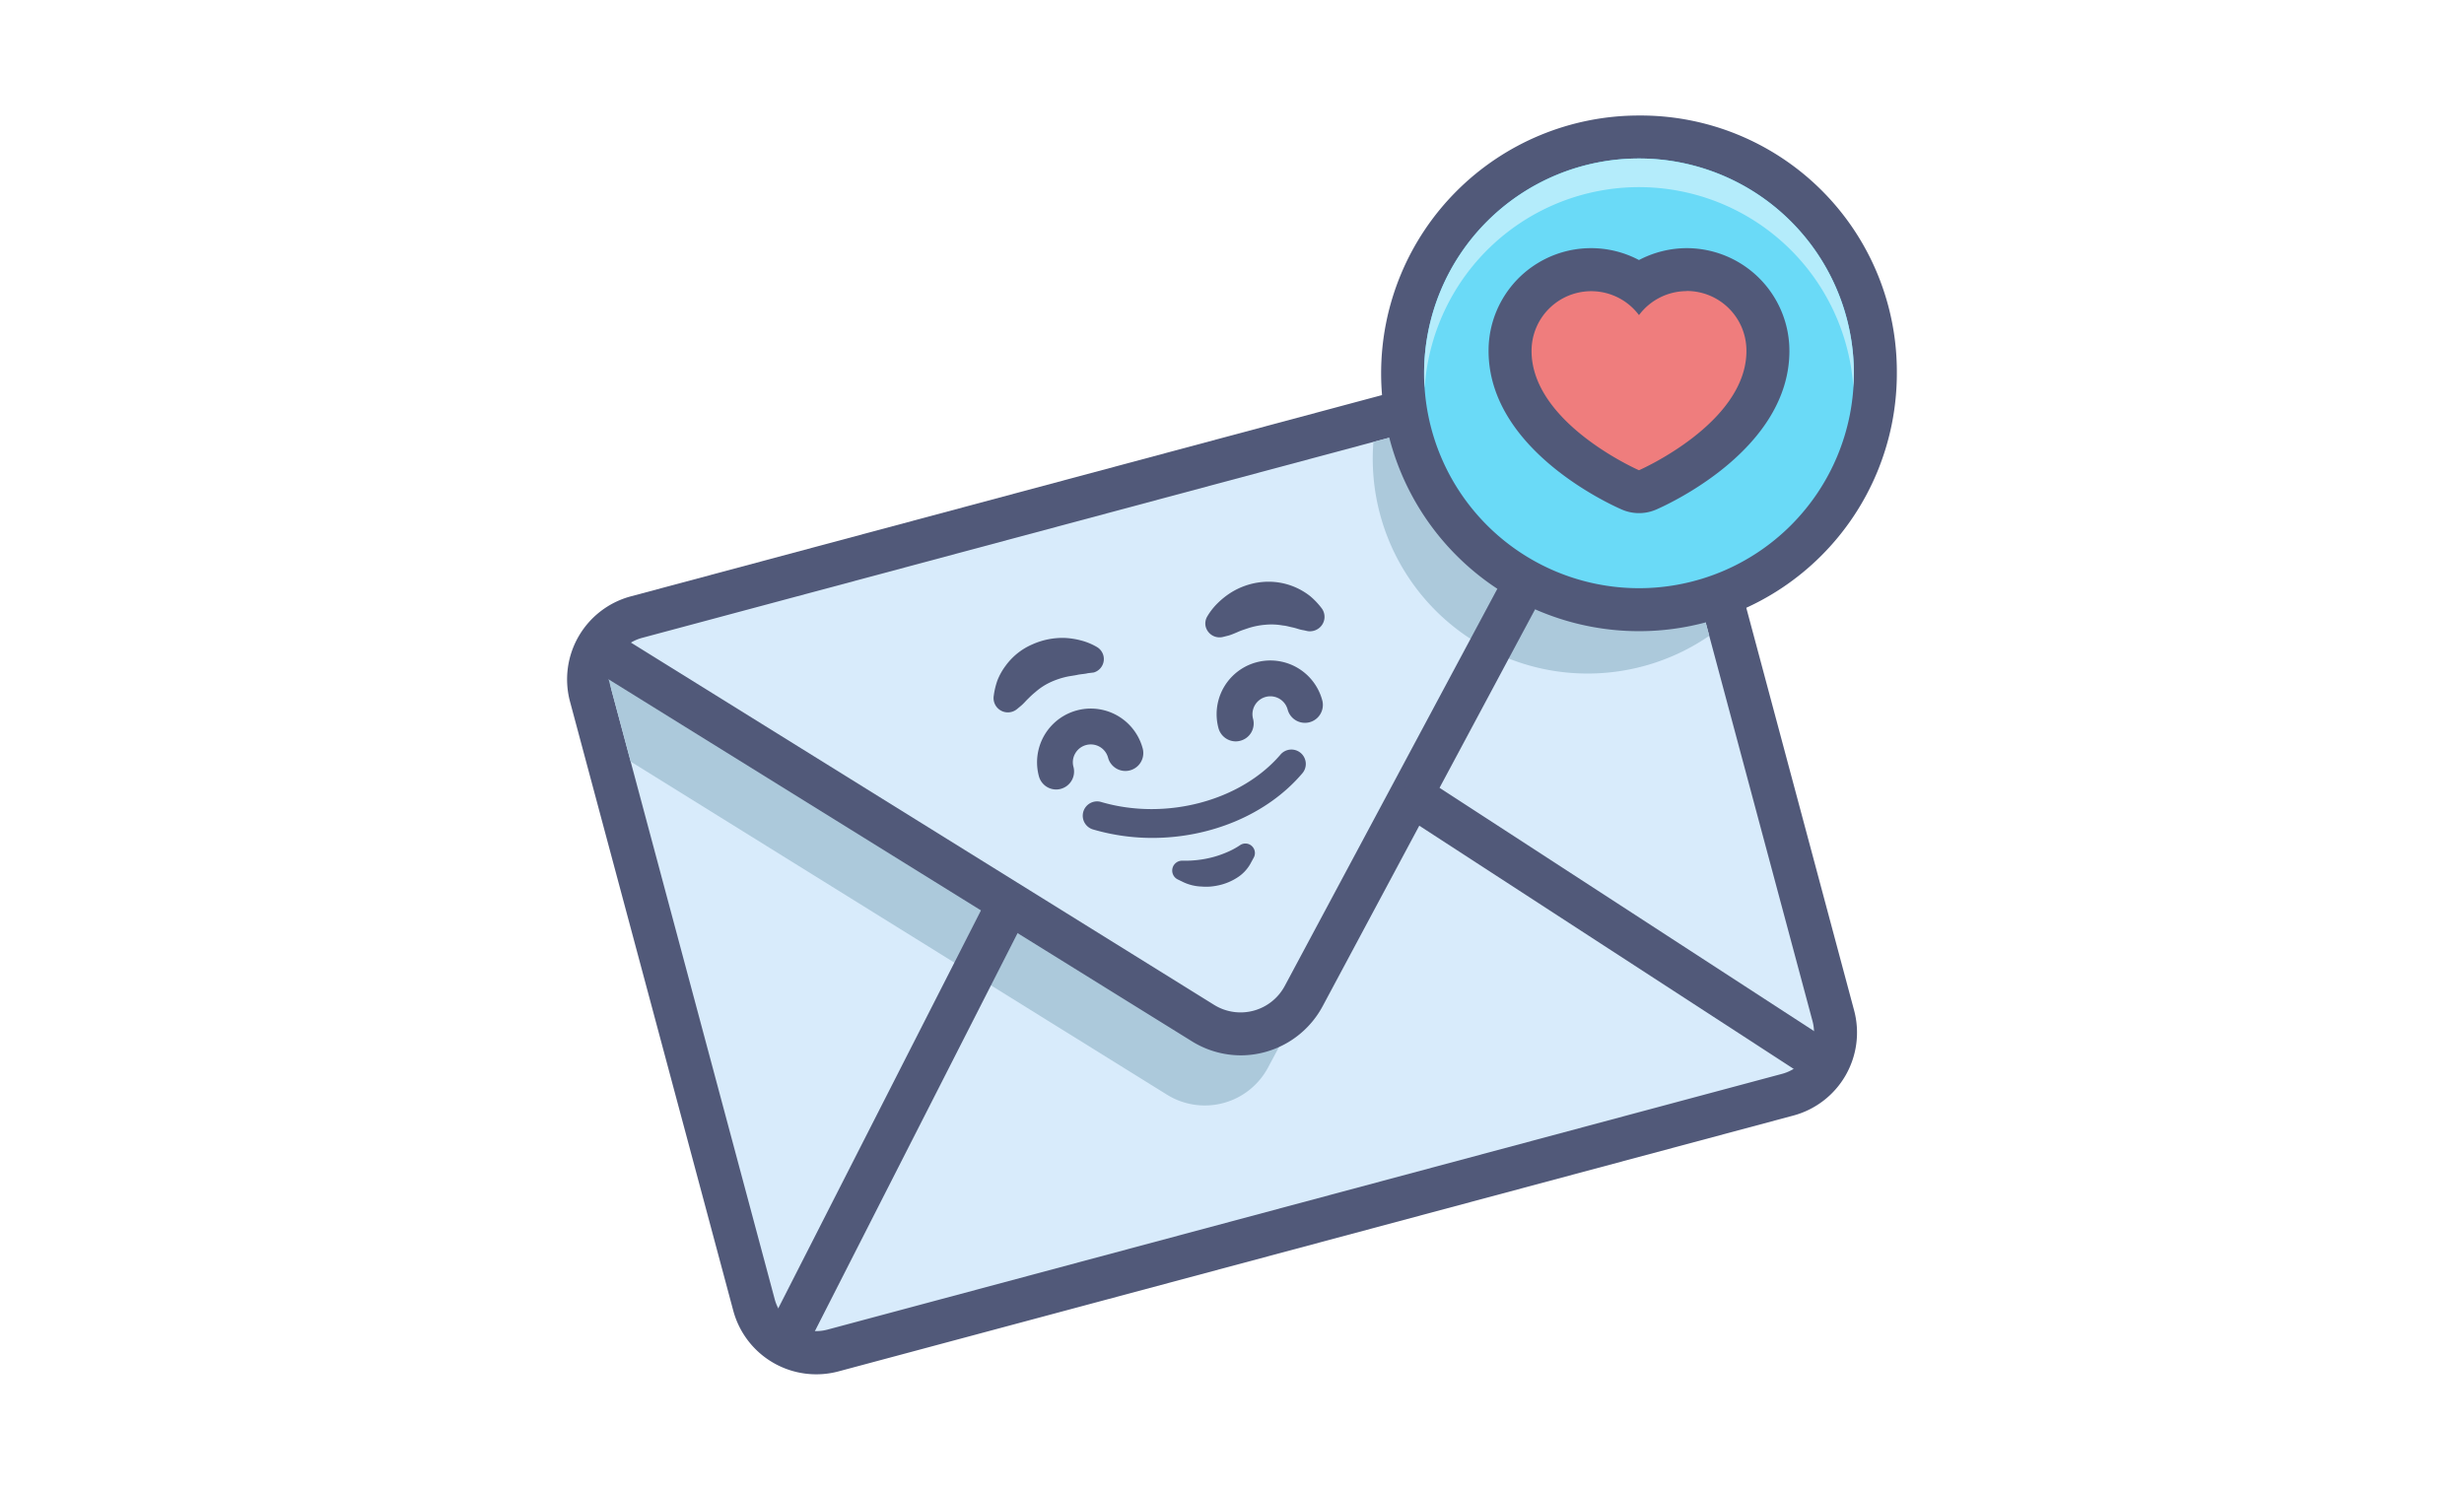 <svg id="Layer_1" data-name="Layer 1" xmlns="http://www.w3.org/2000/svg" viewBox="0 0 344 208"><defs><style>.cls-1{fill:#d8ebfb;}.cls-2{fill:#515979;}.cls-3{fill:#acc9db;}.cls-4{fill:#6adaf7;}.cls-5{fill:#b4ecfb;}.cls-6{fill:#ef7d7d;}</style></defs><path class="cls-1" d="M114,188.87a9,9,0,0,1-8.69-6.68l-22.77-85a9,9,0,0,1,6.36-11l133.3-35.72a9.21,9.21,0,0,1,2.33-.31,9,9,0,0,1,8.69,6.68l22.78,85a9,9,0,0,1-6.37,11L116.29,188.56A9.28,9.28,0,0,1,114,188.87Z"/><path class="cls-2" d="M224.48,53.14a6,6,0,0,1,5.79,4.45l22.78,85a6,6,0,0,1-4.24,7.35l-133.3,35.72a6,6,0,0,1-7.35-4.24l-22.77-85a6,6,0,0,1,4.24-7.35l133.3-35.72a6,6,0,0,1,1.55-.21m0-6h0a12.13,12.13,0,0,0-3.11.41L88.07,83.27A12,12,0,0,0,79.59,98l22.78,85a12,12,0,0,0,14.69,8.49l133.3-35.72a12,12,0,0,0,8.49-14.7L236.07,56a12,12,0,0,0-11.59-8.9Z"/><path class="cls-3" d="M168.92,142.85,83.83,90.62l4.22,15.72,74.87,46.51a10,10,0,0,0,14.1-3.77l3.93-7.35A10,10,0,0,1,168.92,142.85Z"/><path class="cls-3" d="M222.93,53.35l-31.19,8.36a30,30,0,0,0,46.89,27.07l-8.36-31.19A6,6,0,0,0,222.93,53.35Z"/><path class="cls-2" d="M173.21,147.36a13,13,0,0,1-6.87-2L82.25,93.17a3,3,0,1,1,3.17-5.1l84.08,52.24a7,7,0,0,0,9.87-2.65l46.71-87.28a3,3,0,1,1,5.29,2.83l-46.71,87.28a13,13,0,0,1-11.45,6.87Z"/><path class="cls-2" d="M254.6,151.39a3,3,0,0,1-1.63-.48l-56.41-36.65a3,3,0,0,1,3.27-5l56.41,36.65a3,3,0,0,1-1.64,5.52Z"/><path class="cls-2" d="M109.71,190.21a3,3,0,0,1-2.67-4.36l30.53-59.94a3,3,0,0,1,5.34,2.72l-30.52,59.94A3,3,0,0,1,109.71,190.21Z"/><path class="cls-2" d="M168.56,86.05A9,9,0,0,1,170,84.22a11,11,0,0,1,1.75-1.41,10,10,0,0,1,4.45-1.54,9.37,9.37,0,0,1,6.75,2,10.42,10.42,0,0,1,1.52,1.6,2,2,0,0,1-.34,2.85,2.08,2.08,0,0,1-1.54.41L182,88c-.57-.08-1-.28-1.53-.39s-.92-.24-1.35-.27a9,9,0,0,0-2.41-.11,10.54,10.54,0,0,0-2.5.5c-.43.15-.9.29-1.35.49s-1,.43-1.37.53l-.8.2a2,2,0,0,1-2.36-1.44A1.93,1.93,0,0,1,168.56,86.05Z"/><path class="cls-2" d="M151.87,94c-.39.11-1,.13-1.45.23s-1,.16-1.42.25a11,11,0,0,0-2.41.81,8.77,8.77,0,0,0-2,1.31,11.87,11.87,0,0,0-1,.91c-.36.33-.67.74-1.12,1.1L142,99a2,2,0,0,1-3.26-1.87,10.36,10.36,0,0,1,.52-2.15,8.82,8.82,0,0,1,1.12-2,9,9,0,0,1,3.74-3,10.26,10.26,0,0,1,4.63-.9,10.94,10.94,0,0,1,2.22.36,8.6,8.6,0,0,1,2.13.88,1.95,1.95,0,0,1-.4,3.58Z"/><path class="cls-2" d="M147.45,110.24a2.5,2.5,0,0,1-2.41-1.86,7.5,7.5,0,0,1,14.49-3.88,2.5,2.5,0,0,1-4.83,1.3,2.5,2.5,0,0,0-3.06-1.77,2.48,2.48,0,0,0-1.52,1.16,2.44,2.44,0,0,0-.25,1.9,2.51,2.51,0,0,1-1.77,3.06A2.43,2.43,0,0,1,147.45,110.24Z"/><path class="cls-2" d="M172.52,103.52a2.51,2.51,0,0,1-2.41-1.85,7.5,7.5,0,0,1,14.49-3.89,2.5,2.5,0,1,1-4.83,1.3,2.5,2.5,0,0,0-3.06-1.77,2.5,2.5,0,0,0-1.77,3.06,2.49,2.49,0,0,1-1.77,3.06A2.43,2.43,0,0,1,172.52,103.52Z"/><path class="cls-2" d="M160.87,117a29.31,29.31,0,0,1-8.19-1.16,2,2,0,1,1,1.11-3.84c9,2.62,19.48-.18,25-6.66A2,2,0,0,1,181.8,108C176.91,113.74,169,117,160.87,117Z"/><path class="cls-2" d="M165.07,120.18a15.22,15.22,0,0,0,4.2-.48,13.89,13.89,0,0,0,2-.69,10.64,10.64,0,0,0,1.86-1,1.32,1.32,0,0,1,1.84.36,1.31,1.31,0,0,1,.07,1.37l-.5.92a5.47,5.47,0,0,1-1.87,1.92,7.88,7.88,0,0,1-2.37,1,9.2,9.2,0,0,1-1.26.21,7.94,7.94,0,0,1-1.29,0,6.48,6.48,0,0,1-2.54-.61l-.8-.39a1.38,1.38,0,0,1,.66-2.61Z"/><circle class="cls-4" cx="228.82" cy="52.13" r="33"/><path class="cls-2" d="M228.82,22.13a30,30,0,1,1-30,30,30,30,0,0,1,30-30m0-6a36,36,0,1,0,36,36,35.77,35.77,0,0,0-36-36Z"/><path class="cls-5" d="M228.82,26.13a30,30,0,0,1,29.93,28c0-.66.07-1.32.07-2a30,30,0,0,0-60,0c0,.68,0,1.34.08,2A30,30,0,0,1,228.82,26.13Z"/><path class="cls-6" d="M228.82,68.63a3,3,0,0,1-1.2-.25c-.68-.3-16.8-7.46-16.8-19.41a11.36,11.36,0,0,1,11.34-11.34,11.22,11.22,0,0,1,6.66,2.17,11.33,11.33,0,0,1,18,9.17c0,12-16.11,19.11-16.8,19.41A2.93,2.93,0,0,1,228.82,68.63Z"/><path class="cls-2" d="M235.49,40.63A8.33,8.33,0,0,1,243.82,49c0,10.12-15,16.66-15,16.66s-15-6.54-15-16.66a8.33,8.33,0,0,1,15-5,8.32,8.32,0,0,1,6.67-3.35m0-6a14.39,14.39,0,0,0-6.67,1.66,14.31,14.31,0,0,0-21,12.68c0,13.66,16.7,21.33,18.61,22.16a6,6,0,0,0,4.79,0c1.91-.83,18.6-8.5,18.6-22.16a14.35,14.35,0,0,0-14.33-14.34Z"/></svg>